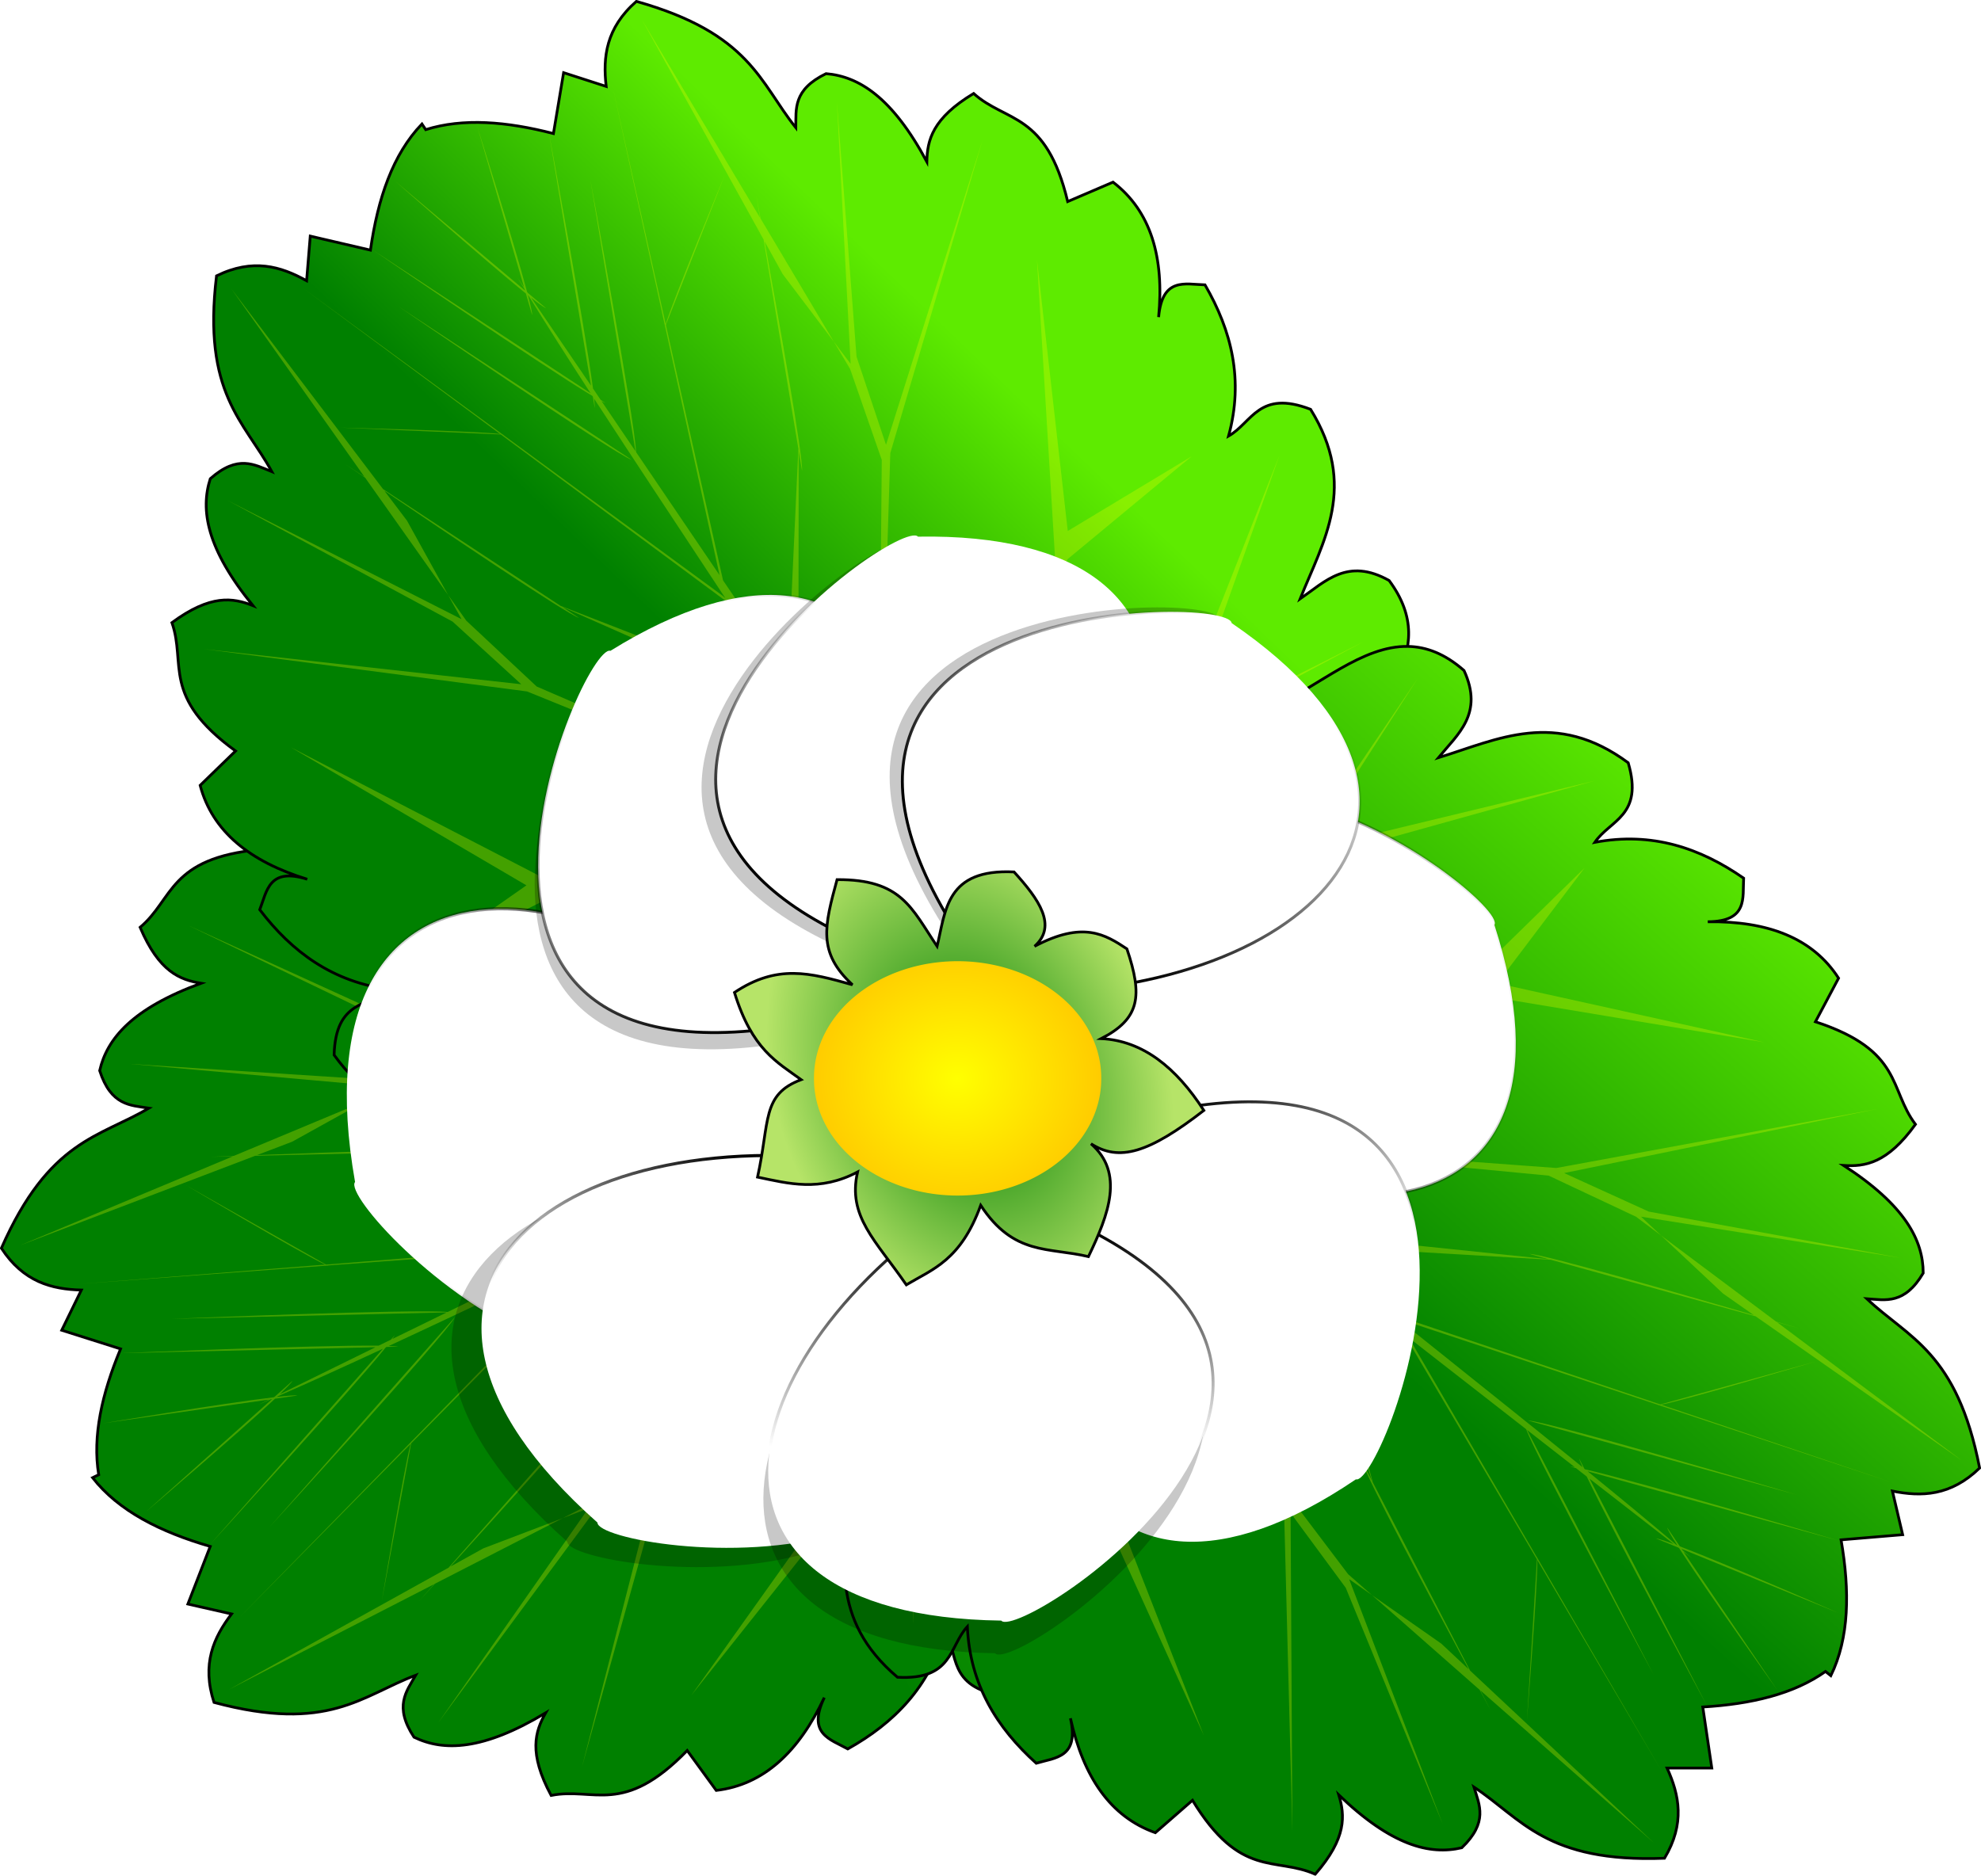 <?xml version="1.0" encoding="UTF-8" standalone="no"?>
<!-- Created with Inkscape (http://www.inkscape.org/) -->
<svg
   xmlns:dc="http://purl.org/dc/elements/1.1/"
   xmlns:cc="http://creativecommons.org/ns#"
   xmlns:rdf="http://www.w3.org/1999/02/22-rdf-syntax-ns#"
   xmlns:svg="http://www.w3.org/2000/svg"
   xmlns="http://www.w3.org/2000/svg"
   xmlns:xlink="http://www.w3.org/1999/xlink"
   xmlns:sodipodi="http://sodipodi.sourceforge.net/DTD/sodipodi-0.dtd"
   xmlns:inkscape="http://www.inkscape.org/namespaces/inkscape"
   width="719.787"
   height="681.644"
   id="svg2"
   sodipodi:version="0.32"
   inkscape:version="0.46"
   version="1.0"
   sodipodi:docname="strawberry_flower.svg"
   inkscape:output_extension="org.inkscape.output.svg.inkscape">
  <defs
     id="defs4">
    <linearGradient
       inkscape:collect="always"
       id="linearGradient23968">
      <stop
         style="stop-color:#000000;stop-opacity:1;"
         offset="0"
         id="stop23970" />
      <stop
         style="stop-color:#000000;stop-opacity:0;"
         offset="1"
         id="stop23972" />
    </linearGradient>
    <linearGradient
       inkscape:collect="always"
       id="linearGradient23960">
      <stop
         style="stop-color:#000000;stop-opacity:1;"
         offset="0"
         id="stop23962" />
      <stop
         style="stop-color:#000000;stop-opacity:0;"
         offset="1"
         id="stop23964" />
    </linearGradient>
    <linearGradient
       inkscape:collect="always"
       id="linearGradient23952">
      <stop
         style="stop-color:#000000;stop-opacity:1;"
         offset="0"
         id="stop23954" />
      <stop
         style="stop-color:#000000;stop-opacity:0;"
         offset="1"
         id="stop23956" />
    </linearGradient>
    <linearGradient
       inkscape:collect="always"
       id="linearGradient23944">
      <stop
         style="stop-color:#000000;stop-opacity:1;"
         offset="0"
         id="stop23946" />
      <stop
         style="stop-color:#000000;stop-opacity:0;"
         offset="1"
         id="stop23948" />
    </linearGradient>
    <linearGradient
       inkscape:collect="always"
       id="linearGradient23936">
      <stop
         style="stop-color:#000000;stop-opacity:1;"
         offset="0"
         id="stop23938" />
      <stop
         style="stop-color:#000000;stop-opacity:0;"
         offset="1"
         id="stop23940" />
    </linearGradient>
    <linearGradient
       inkscape:collect="always"
       id="linearGradient23916">
      <stop
         style="stop-color:#000000;stop-opacity:1;"
         offset="0"
         id="stop23918" />
      <stop
         style="stop-color:#000000;stop-opacity:0;"
         offset="1"
         id="stop23920" />
    </linearGradient>
    <linearGradient
       inkscape:collect="always"
       id="linearGradient23904">
      <stop
         style="stop-color:#000000;stop-opacity:1;"
         offset="0"
         id="stop23906" />
      <stop
         style="stop-color:#000000;stop-opacity:0;"
         offset="1"
         id="stop23908" />
    </linearGradient>
    <linearGradient
       inkscape:collect="always"
       id="linearGradient23896">
      <stop
         style="stop-color:#000000;stop-opacity:1;"
         offset="0"
         id="stop23898" />
      <stop
         style="stop-color:#000000;stop-opacity:0;"
         offset="1"
         id="stop23900" />
    </linearGradient>
    <linearGradient
       id="linearGradient23872">
      <stop
         style="stop-color:#007d00;stop-opacity:1;"
         offset="0"
         id="stop23874" />
      <stop
         style="stop-color:#b6e468;stop-opacity:1;"
         offset="1"
         id="stop23876" />
    </linearGradient>
    <linearGradient
       id="linearGradient23862">
      <stop
         style="stop-color:#ffff00;stop-opacity:1;"
         offset="0"
         id="stop23864" />
      <stop
         style="stop-color:#ff0800;stop-opacity:1;"
         offset="1"
         id="stop23866" />
    </linearGradient>
    <linearGradient
       id="linearGradient23700">
      <stop
         id="stop23702"
         offset="0"
         style="stop-color:#008000;stop-opacity:1;" />
      <stop
         id="stop23704"
         offset="1"
         style="stop-color:#5eeb00;stop-opacity:1" />
    </linearGradient>
    <linearGradient
       id="linearGradient23681">
      <stop
         style="stop-color:#008000;stop-opacity:1;"
         offset="0"
         id="stop23683" />
      <stop
         style="stop-color:#5eeb00;stop-opacity:1;"
         offset="1"
         id="stop23685" />
    </linearGradient>
    <inkscape:perspective
       sodipodi:type="inkscape:persp3d"
       inkscape:vp_x="239.97763 : 38.232304 : 1"
       inkscape:vp_y="6.123234e-14 : 945.22767 : 0"
       inkscape:vp_z="984.0721 : 38.232304 : 1"
       inkscape:persp3d-origin="612.02486 : -127.55467 : 1"
       id="perspective10" />
    <inkscape:perspective
       id="perspective23310"
       inkscape:persp3d-origin="173.927 : 86.950999 : 1"
       inkscape:vp_z="347.854 : 130.4265 : 1"
       inkscape:vp_y="0 : 1000 : 0"
       inkscape:vp_x="0 : 130.4265 : 1"
       sodipodi:type="inkscape:persp3d" />
    <inkscape:perspective
       id="perspective23673"
       inkscape:persp3d-origin="372.04724 : 350.78739 : 1"
       inkscape:vp_z="744.09448 : 526.18109 : 1"
       inkscape:vp_y="0 : 1000 : 0"
       inkscape:vp_x="0 : 526.18109 : 1"
       sodipodi:type="inkscape:persp3d" />
    <linearGradient
       inkscape:collect="always"
       xlink:href="#linearGradient23700"
       id="linearGradient23812"
       gradientUnits="userSpaceOnUse"
       gradientTransform="translate(-1.864,-1.864)"
       x1="496.129"
       y1="199.655"
       x2="651.952"
       y2="24.443" />
    <linearGradient
       inkscape:collect="always"
       xlink:href="#linearGradient23700"
       id="linearGradient23832"
       gradientUnits="userSpaceOnUse"
       gradientTransform="matrix(-0.952,-0.307,0.307,-0.952,738.038,315.058)"
       x1="510.771"
       y1="178.277"
       x2="445.309"
       y2="312.528" />
    <linearGradient
       inkscape:collect="always"
       xlink:href="#linearGradient23700"
       id="linearGradient23834"
       gradientUnits="userSpaceOnUse"
       gradientTransform="matrix(-0.438,0.899,-0.899,-0.438,657.186,-204.249)"
       x1="496.129"
       y1="199.655"
       x2="289.36"
       y2="20.867" />
    <radialGradient
       inkscape:collect="always"
       xlink:href="#linearGradient23862"
       id="radialGradient23868"
       cx="475.308"
       cy="595.924"
       fx="475.308"
       fy="595.924"
       r="52.191"
       gradientTransform="matrix(4.821,3.3926883e-8,-3.0973987e-8,4.402,-1816.359,-2027.209)"
       gradientUnits="userSpaceOnUse" />
    <radialGradient
       inkscape:collect="always"
       xlink:href="#linearGradient23872"
       id="radialGradient23878"
       cx="476.706"
       cy="587.502"
       fx="476.706"
       fy="587.502"
       r="85.776"
       gradientTransform="matrix(0.783,-0.272,0.364,1.048,-110.035,101.437)"
       gradientUnits="userSpaceOnUse" />
    <linearGradient
       inkscape:collect="always"
       xlink:href="#linearGradient23896"
       id="linearGradient23902"
       x1="484.515"
       y1="642.899"
       x2="484.515"
       y2="721.185"
       gradientUnits="userSpaceOnUse" />
    <linearGradient
       inkscape:collect="always"
       xlink:href="#linearGradient23904"
       id="linearGradient23910"
       x1="423.837"
       y1="635.594"
       x2="377.296"
       y2="709.22"
       gradientUnits="userSpaceOnUse" />
    <linearGradient
       inkscape:collect="always"
       xlink:href="#linearGradient23916"
       id="linearGradient23922"
       x1="503.164"
       y1="522.661"
       x2="576.247"
       y2="429.463"
       gradientUnits="userSpaceOnUse" />
    <filter
       inkscape:collect="always"
       id="filter23932">
      <feGaussianBlur
         inkscape:collect="always"
         stdDeviation="0.762"
         id="feGaussianBlur23934" />
    </filter>
    <linearGradient
       inkscape:collect="always"
       xlink:href="#linearGradient23936"
       id="linearGradient23942"
       x1="528.322"
       y1="620.078"
       x2="591.547"
       y2="689.976"
       gradientUnits="userSpaceOnUse" />
    <linearGradient
       inkscape:collect="always"
       xlink:href="#linearGradient23944"
       id="linearGradient23950"
       x1="389.801"
       y1="583.432"
       x2="270.518"
       y2="615.119"
       gradientUnits="userSpaceOnUse" />
    <linearGradient
       inkscape:collect="always"
       xlink:href="#linearGradient23952"
       id="linearGradient23958"
       x1="532.412"
       y1="572.314"
       x2="675.851"
       y2="538.763"
       gradientUnits="userSpaceOnUse" />
    <linearGradient
       inkscape:collect="always"
       xlink:href="#linearGradient23960"
       id="linearGradient23966"
       x1="446.529"
       y1="508.616"
       x2="456.602"
       y2="416.35"
       gradientUnits="userSpaceOnUse" />
    <linearGradient
       inkscape:collect="always"
       xlink:href="#linearGradient23968"
       id="linearGradient23974"
       x1="421.128"
       y1="542.625"
       x2="347.555"
       y2="439.175"
       gradientUnits="userSpaceOnUse" />
    <linearGradient
       inkscape:collect="always"
       xlink:href="#linearGradient23944"
       id="linearGradient23991"
       gradientUnits="userSpaceOnUse"
       x1="389.801"
       y1="583.432"
       x2="270.518"
       y2="615.119" />
    <linearGradient
       inkscape:collect="always"
       xlink:href="#linearGradient23904"
       id="linearGradient23993"
       gradientUnits="userSpaceOnUse"
       x1="423.837"
       y1="635.594"
       x2="377.296"
       y2="709.22" />
    <linearGradient
       inkscape:collect="always"
       xlink:href="#linearGradient23952"
       id="linearGradient23995"
       gradientUnits="userSpaceOnUse"
       x1="532.412"
       y1="572.314"
       x2="675.851"
       y2="538.763" />
    <linearGradient
       inkscape:collect="always"
       xlink:href="#linearGradient23936"
       id="linearGradient23997"
       gradientUnits="userSpaceOnUse"
       x1="528.322"
       y1="620.078"
       x2="591.547"
       y2="689.976" />
    <linearGradient
       inkscape:collect="always"
       xlink:href="#linearGradient23896"
       id="linearGradient23999"
       gradientUnits="userSpaceOnUse"
       x1="484.515"
       y1="642.899"
       x2="484.515"
       y2="721.185" />
    <linearGradient
       inkscape:collect="always"
       xlink:href="#linearGradient23968"
       id="linearGradient24001"
       gradientUnits="userSpaceOnUse"
       x1="421.128"
       y1="542.625"
       x2="347.555"
       y2="439.175" />
    <linearGradient
       inkscape:collect="always"
       xlink:href="#linearGradient23960"
       id="linearGradient24003"
       gradientUnits="userSpaceOnUse"
       x1="446.529"
       y1="508.616"
       x2="456.602"
       y2="416.35" />
    <linearGradient
       inkscape:collect="always"
       xlink:href="#linearGradient23916"
       id="linearGradient24005"
       gradientUnits="userSpaceOnUse"
       x1="503.164"
       y1="522.661"
       x2="576.247"
       y2="429.463" />
    <radialGradient
       inkscape:collect="always"
       xlink:href="#linearGradient23872"
       id="radialGradient24007"
       gradientUnits="userSpaceOnUse"
       gradientTransform="matrix(0.783,-0.272,0.364,1.048,-110.035,101.437)"
       cx="476.706"
       cy="587.502"
       fx="476.706"
       fy="587.502"
       r="85.776" />
    <radialGradient
       inkscape:collect="always"
       xlink:href="#linearGradient23862"
       id="radialGradient24009"
       gradientUnits="userSpaceOnUse"
       gradientTransform="matrix(4.821,3.3926883e-8,-3.0973987e-8,4.402,-1816.359,-2027.209)"
       cx="475.308"
       cy="595.924"
       fx="475.308"
       fy="595.924"
       r="52.191" />
    <radialGradient
       inkscape:collect="always"
       xlink:href="#linearGradient23872"
       id="radialGradient24013"
       gradientUnits="userSpaceOnUse"
       gradientTransform="matrix(0.783,-0.272,0.364,1.048,-201.369,-363.619)"
       cx="476.706"
       cy="587.502"
       fx="476.706"
       fy="587.502"
       r="85.776" />
    <linearGradient
       inkscape:collect="always"
       xlink:href="#linearGradient23916"
       id="linearGradient24016"
       gradientUnits="userSpaceOnUse"
       x1="503.164"
       y1="522.661"
       x2="576.247"
       y2="429.463"
       gradientTransform="translate(-91.334,-465.056)" />
    <linearGradient
       inkscape:collect="always"
       xlink:href="#linearGradient23960"
       id="linearGradient24020"
       gradientUnits="userSpaceOnUse"
       x1="446.529"
       y1="508.616"
       x2="456.602"
       y2="416.35"
       gradientTransform="translate(-91.334,-465.056)" />
    <linearGradient
       inkscape:collect="always"
       xlink:href="#linearGradient23968"
       id="linearGradient24023"
       gradientUnits="userSpaceOnUse"
       x1="421.128"
       y1="542.625"
       x2="347.555"
       y2="439.175"
       gradientTransform="translate(-91.334,-465.056)" />
    <linearGradient
       inkscape:collect="always"
       xlink:href="#linearGradient23896"
       id="linearGradient24026"
       gradientUnits="userSpaceOnUse"
       x1="484.515"
       y1="642.899"
       x2="484.515"
       y2="721.185"
       gradientTransform="translate(-91.334,-465.056)" />
    <linearGradient
       inkscape:collect="always"
       xlink:href="#linearGradient23936"
       id="linearGradient24030"
       gradientUnits="userSpaceOnUse"
       x1="528.322"
       y1="620.078"
       x2="591.547"
       y2="689.976"
       gradientTransform="translate(-91.334,-465.056)" />
    <linearGradient
       inkscape:collect="always"
       xlink:href="#linearGradient23952"
       id="linearGradient24033"
       gradientUnits="userSpaceOnUse"
       x1="532.412"
       y1="572.314"
       x2="675.851"
       y2="538.763"
       gradientTransform="translate(-91.334,-465.056)" />
    <linearGradient
       inkscape:collect="always"
       xlink:href="#linearGradient23904"
       id="linearGradient24036"
       gradientUnits="userSpaceOnUse"
       x1="423.837"
       y1="635.594"
       x2="377.296"
       y2="709.22"
       gradientTransform="translate(-91.334,-465.056)" />
    <linearGradient
       inkscape:collect="always"
       xlink:href="#linearGradient23944"
       id="linearGradient24040"
       gradientUnits="userSpaceOnUse"
       x1="389.801"
       y1="583.432"
       x2="270.518"
       y2="615.119"
       gradientTransform="translate(-91.334,-465.056)" />
    <linearGradient
       inkscape:collect="always"
       xlink:href="#linearGradient23936"
       id="linearGradient2479"
       gradientUnits="userSpaceOnUse"
       gradientTransform="translate(-65.987,-430.03)"
       x1="528.322"
       y1="620.078"
       x2="591.547"
       y2="689.976" />
  </defs>
  <sodipodi:namedview
     id="base"
     pagecolor="#ffffff"
     bordercolor="#ff0066"
     borderopacity="1"
     gridtolerance="10000"
     guidetolerance="10"
     objecttolerance="10"
     inkscape:pageopacity="0.0"
     inkscape:pageshadow="2"
     inkscape:zoom="1.0729879"
     inkscape:cx="409.614"
     inkscape:cy="364.51207"
     inkscape:document-units="px"
     inkscape:current-layer="layer1"
     showgrid="false"
     inkscape:window-width="1490"
     inkscape:window-height="1159"
     inkscape:window-x="573"
     inkscape:window-y="0"
     showguides="true"
     inkscape:guide-bbox="true" />
  <g
     inkscape:label="Layer 1"
     inkscape:groupmode="layer"
     id="layer1"
     transform="translate(-33.233,269.427)">
    <g
       id="g23818"
       transform="translate(21.435,1.864)">
      <path
         id="path23798"
         d="M 448.955,291.692 C 456.626,276.773 450.198,256.178 450.722,238.384 C 455.034,247.642 462.921,243.187 470.311,240.707 C 466.251,160.08 429.905,123.383 377.203,108.964 L 377.884,108.636 C 400.226,58.184 394.791,6.537 334.066,-47.534 C 327.503,-43.33 319.026,-39.961 323.54,-30.799 C 303.789,-45.745 288.289,-74.583 259.211,-58.802 C 248.688,-45.067 256.27,-35.788 261.255,-25.852 C 241.616,-37.175 223.679,-52.487 193.59,-39.315 C 183.774,-21.711 195.417,-17.599 199.01,-8.439 C 179.623,-16.831 161.253,-14.922 143.406,-7.709 C 142.19,-0.545 138.354,7.269 152.643,10.634 C 131.455,5.5 114.116,7.97 101.738,20.123 L 106.409,37.421 C 73.018,40.553 74.906,55.495 62.705,65.721 C 69.541,81.846 77.145,84.799 84.848,86.047 C 59.904,95.203 50.684,106.123 48.013,117.801 C 52.124,130.553 59.143,130.375 65.911,131.433 C 47.903,142.072 29.685,142.934 12.298,182.331 C 20.335,194.632 30.585,197.253 41.35,197.544 L 34.227,212.15 L 55.607,218.927 C 48.848,235.18 45.346,250.635 47.659,264.665 L 45.433,265.735 C 54.844,277.777 69.962,285.423 88.181,290.722 L 80.057,311.655 L 95.928,315.258 C 89.41,323.83 85.014,333.439 89.564,347.41 C 131.163,358.545 143.266,344.901 162.842,337.533 C 159.425,343.47 154.863,348.845 162.225,360.04 C 172.999,365.277 187.296,364.913 210.062,351.211 C 206.208,357.997 203.765,365.78 212.049,381.212 C 227.663,378.11 238.126,388.95 261.489,364.889 L 272.044,379.39 C 289.272,377.359 302.031,365.387 311.306,345.656 C 304.975,358.901 313.489,360.773 319.834,364.314 C 336.638,354.925 349.638,341.802 355.245,321.435 C 360.133,329.975 356.041,341.624 375.911,345.005 C 405.031,329.809 404.321,306.225 407.802,283.824 C 412.421,293.935 414.902,305.68 432.2,306.085 C 440.784,302.493 445.954,297.53 448.955,291.692 z"
         style="fill:url(#linearGradient23834);fill-opacity:1;fill-rule:evenodd;stroke:#000000;stroke-width:1px;stroke-linecap:butt;stroke-linejoin:miter;stroke-opacity:1" />
      <path
         id="path23800"
         d="M 437.058,289.806 L 402.261,229.269 L 459.305,222.879 L 405.145,225.495 L 367.12,121.036 L 372.116,114.641 L 376.528,98.609 C 371.342,92.372 364.486,96.219 357.041,103.777 L 308.622,19.559 L 345.504,-20.203 L 303.867,19.327 L 279.978,-46.251 L 303.649,24.053 L 208.525,-25.784 L 305.209,29.264 L 353.487,107.641 C 349.306,112.355 344.976,117.866 340.698,123.169 C 340.686,123.175 340.669,123.177 340.657,123.184 L 235.116,55.853 L 204.421,5.87 L 224.94,54.263 L 125.723,51.454 L 233.09,60.15 L 340.504,123.283 C 333.657,126.896 324.827,131.404 315.14,136.293 L 187.822,114.111 L 80.029,64.944 L 184.633,115.233 L 151.416,121.318 L 58.751,115.342 L 153.677,123.812 L 144.85,128.721 L 155.47,124.269 L 189.841,117.529 L 314.82,136.45 C 301.426,143.208 285.844,150.927 268.743,159.35 L 182.304,146.953 L 189.696,146.769 C 185.055,145.603 132.864,147.428 105.241,148.482 L 117.926,143.647 L 144.85,128.721 L 96.747,148.789 C 93.41,148.923 88.197,149.139 88.197,149.139 L 96.427,148.946 L 19.109,181.295 L 104.517,148.755 L 181.536,146.961 L 262.679,162.373 C 250.728,168.25 237.857,174.536 225.042,180.801 L 130.232,188.277 L 79.325,159.415 C 79.325,159.415 121.573,184.405 129.91,188.294 L 40.561,195.339 L 130.78,188.649 C 130.867,188.68 131.041,188.756 131.103,188.772 L 130.864,188.62 L 222.997,181.786 C 206.85,189.679 190.808,197.527 174.468,205.507 C 162.556,204.339 73.977,208.021 73.977,208.021 L 174.106,205.678 C 167.513,208.898 160.822,212.165 154.342,215.335 C 154.764,214.752 155.11,214.258 155.251,213.97 L 153.799,215.592 C 152.268,216.34 150.896,217.002 149.376,217.746 C 126.044,217.518 54.953,220.508 54.953,220.508 L 148.222,218.33 C 136.29,224.173 124.525,229.945 113.478,235.388 C 116.005,232.974 117.753,231.185 118.07,230.535 L 111.6,236.315 C 111.476,236.376 111.35,236.453 111.225,236.514 C 92.228,238.766 49.096,245.988 49.096,245.988 L 109.458,237.356 C 108.212,237.97 106.957,238.603 105.786,239.182 C 107.218,238.567 108.694,237.897 110.17,237.252 L 110.603,237.219 L 64.76,278.174 C 64.76,278.174 97.647,250.21 111.733,237.04 L 119.842,235.884 C 119.093,235.696 116.352,235.926 112.481,236.362 C 112.538,236.309 112.619,236.232 112.675,236.179 C 124.491,231.014 137.462,225.115 150.952,218.862 L 88.05,290.09 C 88.05,290.09 138.527,234.978 151.996,218.363 C 152.088,218.32 152.181,218.263 152.274,218.22 L 156.452,218.137 C 155.937,218.008 154.656,217.938 153.067,217.877 C 178.204,206.205 205.181,193.319 231.305,181.005 L 231.5,180.961 L 230.502,181.796 L 161.333,252.54 L 161.387,252.288 C 161.359,252.345 161.296,252.525 161.264,252.611 L 98.031,317.315 L 160.965,253.508 C 158.57,262.39 150.475,310.802 150.475,310.802 L 161.187,253.268 L 232.756,180.739 L 238.602,179.731 L 233.323,180.147 L 233.517,179.963 C 245.651,174.248 257.469,168.738 268.826,163.528 L 269.176,163.595 L 225.91,240.54 L 174.798,298.43 L 94.942,342.754 L 169.449,304.479 L 164.017,310.626 C 164.017,310.626 167.522,306.77 169.782,304.294 L 216.255,280.44 L 187.391,291.43 L 175.479,298.032 C 194.075,277.584 229.12,238.807 231.218,234.506 L 226.421,239.92 L 274.851,162.225 L 277.057,160.554 L 275.979,160.411 L 276.117,160.2 C 293.668,152.222 309.687,145.226 323.045,139.975 L 253.708,253.264 L 226.42,275.21 L 216.255,280.44 L 225.612,276.867 L 170.911,354.946 L 226.036,280.203 L 252.099,258.703 L 223.187,371.09 L 254.989,256.983 L 323.184,139.904 C 332.485,136.251 340.488,133.446 346.765,131.761 L 325.43,257.127 L 262.956,344.87 L 324.718,267.141 L 348.52,314.005 L 330.026,258.325 L 346.848,131.732 C 352.989,130.088 357.484,129.511 359.944,130.261 L 363.684,125.444 L 395.522,221.845 L 375.357,331.267 L 398.487,226.386 L 437.058,289.806 z M 177.017,207.48 L 109.83,283.572 C 109.83,283.572 174.157,213.344 177.017,207.48 z"
         style="fill:#ffff00;fill-opacity:0.265;fill-rule:evenodd;stroke:none;stroke-width:1px;stroke-linecap:butt;stroke-linejoin:miter;stroke-opacity:1" />
    </g>
    <g
       id="g23828">
      <path
         id="path23806"
         d="M 217.705,178.784 C 233.556,184.276 253.04,175.01 270.73,173.021 C 262.172,178.595 267.694,185.776 271.191,192.742 C 350.441,177.362 381.65,136.208 388.5,82 L 388.921,82.629 C 442.018,97.639 492.384,84.981 537.36,17.243 C 532.272,11.338 527.742,3.42 519.308,9.18 C 531.321,-12.48 557.688,-31.889 537.967,-58.453 C 522.887,-66.935 514.768,-58.122 505.634,-51.786 C 514.077,-72.825 526.709,-92.74 509.428,-120.674 C 490.617,-127.911 488.187,-115.805 479.624,-110.957 C 485.201,-131.333 480.723,-149.251 471.067,-165.904 C 463.803,-166.098 455.527,-168.794 454.208,-154.174 C 456.306,-175.875 451.418,-192.692 437.642,-203.234 L 421.174,-196.172 C 413.369,-228.789 398.842,-224.814 386.999,-235.453 C 371.998,-226.413 370.146,-218.469 369.995,-210.667 C 357.416,-234.072 345.306,-241.662 333.368,-242.66 C 321.323,-236.793 322.488,-229.87 322.394,-223.02 C 309.324,-239.35 305.903,-257.264 264.449,-268.927 C 253.404,-259.237 252.254,-248.72 253.482,-238.021 L 238.018,-243.015 L 234.321,-220.893 C 217.278,-225.295 201.484,-226.584 187.919,-222.318 L 186.546,-224.371 C 175.951,-213.356 170.511,-197.312 167.832,-178.529 L 145.963,-183.622 L 144.633,-167.402 C 135.227,-172.647 125.095,-175.645 111.905,-169.172 C 106.742,-126.419 121.955,-116.359 132.008,-98.017 C 125.648,-100.563 119.684,-104.322 109.638,-95.456 C 105.972,-84.051 108.346,-69.948 125.12,-49.341 C 117.859,-52.2 109.808,-53.522 95.698,-43.146 C 100.969,-28.124 91.711,-16.239 118.824,3.501 L 105.955,15.994 C 110.393,32.764 124.044,43.708 144.885,50.111 C 130.88,45.709 130.226,54.402 127.614,61.182 C 139.278,76.496 154.101,87.517 175.055,90.199 C 167.289,96.241 155.179,93.832 154.632,113.98 C 173.779,140.668 197.028,136.642 219.696,136.932 C 210.336,142.93 199.059,147.041 201.095,164.224 C 205.861,172.215 211.502,176.634 217.705,178.784 z"
         style="fill:url(#linearGradient23832);fill-opacity:1;fill-rule:evenodd;stroke:#000000;stroke-width:1px;stroke-linecap:butt;stroke-linejoin:miter;stroke-opacity:1" />
      <path
         id="path23808"
         d="M 217.896,166.739 L 272.926,123.76 L 287.29,179.334 L 277.068,126.083 L 375.128,73.719 L 382.163,77.765 L 398.657,79.874 C 404.101,73.861 399.326,67.614 390.795,61.309 L 467.35,1.506 L 511.912,32.418 L 466.91,-3.234 L 528.468,-36.124 L 462.201,-2.784 L 498.137,-103.981 L 457.261,-0.505 L 386.468,58.335 C 381.212,54.859 375.146,51.35 369.293,47.862 C 369.285,47.85 369.281,47.833 369.273,47.822 L 421.061,-66.153 L 466.22,-103.584 L 421.202,-76.451 L 410.003,-175.074 L 416.522,-67.553 L 369.153,47.685 C 364.611,41.415 358.904,33.309 352.699,24.407 L 356.721,-104.766 L 390.209,-218.411 L 355.161,-107.765 L 344.456,-139.794 L 337.316,-232.376 L 342.306,-137.204 L 336.202,-145.251 L 342.105,-135.364 L 353.621,-102.286 L 352.498,24.112 C 343.921,11.804 334.083,-2.534 323.335,-18.278 L 323.428,-105.601 L 324.653,-98.31 C 325.153,-103.068 315.992,-154.481 311.057,-181.68 L 317.631,-169.803 L 336.202,-145.251 L 309.556,-190.047 C 308.953,-193.331 308.004,-198.462 308.004,-198.462 L 309.355,-190.341 L 266.435,-262.33 L 310.685,-182.359 L 323.313,-106.361 L 319.488,-23.856 C 311.985,-34.859 303.949,-46.716 295.94,-58.521 L 275.18,-151.332 L 296.581,-205.797 C 296.581,-205.797 277.793,-160.449 275.118,-151.648 L 255.554,-239.113 L 274.889,-150.736 C 274.871,-150.646 274.82,-150.463 274.813,-150.4 L 274.929,-150.658 L 294.677,-60.407 C 284.588,-75.281 274.558,-90.057 264.355,-105.109 C 263.833,-117.067 247.706,-204.244 247.706,-204.244 L 264.135,-105.443 C 260.018,-111.517 255.841,-117.68 251.789,-123.65 C 252.426,-123.314 252.964,-123.041 253.268,-122.942 L 251.459,-124.151 C 250.502,-125.561 249.653,-126.827 248.703,-128.226 C 245.64,-151.357 232.664,-221.319 232.664,-221.319 L 247.962,-129.287 C 240.496,-140.276 233.124,-151.11 226.178,-161.281 C 228.925,-159.119 230.942,-157.64 231.63,-157.418 L 224.996,-163.009 C 224.918,-163.123 224.824,-163.237 224.746,-163.353 C 219.84,-181.843 206.613,-223.526 206.613,-223.526 L 223.663,-164.983 C 222.88,-166.13 222.076,-167.283 221.339,-168.361 C 222.149,-167.03 223.021,-165.663 223.867,-164.293 L 223.96,-163.869 L 176.955,-203.484 C 176.955,-203.484 209.274,-174.865 224.296,-162.775 L 226.584,-154.91 C 226.664,-155.678 226.051,-158.359 225.073,-162.13 C 225.134,-162.082 225.222,-162.012 225.282,-161.964 C 232.06,-150.994 239.728,-138.983 247.82,-126.508 L 168.439,-178.748 C 168.439,-178.748 230.113,-136.539 248.461,-125.546 C 248.517,-125.46 248.586,-125.376 248.641,-125.291 L 249.312,-121.166 C 249.368,-121.693 249.257,-122.972 249.093,-124.554 C 264.19,-101.312 280.749,-76.42 296.621,-52.292 L 296.692,-52.104 L 295.725,-52.975 L 215.94,-111.486 L 216.197,-111.468 C 216.137,-111.488 215.95,-111.525 215.861,-111.544 L 142.893,-165.029 L 214.93,-111.714 C 205.799,-112.834 156.73,-114.026 156.73,-114.026 L 215.199,-111.528 L 297.088,-50.893 L 298.91,-45.247 L 297.755,-50.415 L 297.964,-50.249 C 305.331,-39.041 312.452,-28.117 319.21,-17.607 L 319.194,-17.251 L 236.919,-49.244 L 172.405,-91.69 L 117.272,-164.504 L 165.663,-96.133 L 158.812,-100.645 C 158.812,-100.645 163.123,-97.718 165.893,-95.829 L 196.058,-53.181 L 181.11,-80.208 L 172.895,-91.072 C 195.76,-75.542 239.087,-46.31 243.641,-44.84 L 237.605,-48.825 L 321.349,-11.826 L 323.314,-9.878 L 323.304,-10.965 L 323.532,-10.858 C 333.904,5.394 343.087,20.267 350.168,32.752 L 228.239,-19.93 L 202.667,-43.854 L 196.058,-53.181 L 200.913,-44.421 L 115.905,-87.575 L 197.67,-43.531 L 222.628,-20.757 L 107.288,-33.546 L 224.738,-18.138 L 350.258,32.879 C 355.185,41.573 359.089,49.102 361.642,55.078 L 234.521,51.62 L 138.85,2.132 L 224.506,52.326 L 181.463,82.494 L 233.982,56.339 L 361.683,55.157 C 364.175,61.005 365.38,65.373 364.984,67.914 L 370.28,70.938 L 279.327,116.041 L 168.155,111.496 L 275.249,119.617 L 217.896,166.739 z M 262.761,-102.307 L 177.961,-158.103 C 177.961,-158.103 256.553,-104.312 262.761,-102.307 z"
         style="fill:#ffff00;fill-opacity:0.265;fill-rule:evenodd;stroke:none;stroke-width:1px;stroke-linecap:butt;stroke-linejoin:miter;stroke-opacity:1" />
    </g>
    <g
       id="g23792"
       transform="translate(9.728,-2.388)">
      <path
         id="path23679"
         d="M 535.167,-32.114 C 518.396,-32.468 502.703,-17.663 486.48,-10.333 C 492.911,-18.267 485.449,-23.403 479.98,-28.958 C 409.293,10.036 392.243,58.79 402.386,112.48 L 401.792,112.011 C 346.653,114.047 302.615,141.572 280.636,219.855 C 287.292,223.911 294.036,230.053 300.292,221.98 C 295.517,246.283 276.393,272.857 303.324,292.074 C 320.281,295.51 325.298,284.629 332.042,275.792 C 330.474,298.407 324.575,321.241 349.605,342.511 C 369.73,343.616 368.322,331.349 374.98,324.105 C 375.936,345.208 385.705,360.882 400.011,373.761 C 406.983,371.714 415.688,371.736 412.449,357.417 C 417.122,378.713 426.943,393.214 443.292,399.011 L 456.792,387.23 C 474.244,415.869 486.847,407.621 501.386,414.105 C 512.883,400.892 512.203,392.763 509.949,385.292 C 529.113,403.698 542.969,407.199 554.636,404.48 C 564.295,395.194 561.058,388.964 559.042,382.417 C 576.499,393.939 585.26,409.935 628.292,408.292 C 635.825,395.677 633.687,385.315 629.23,375.511 L 645.48,375.511 L 642.199,353.324 C 659.769,352.274 675.195,348.646 686.792,340.417 L 688.73,341.949 C 695.427,328.211 695.672,311.271 692.449,292.574 L 714.824,290.699 L 711.105,274.855 C 721.667,276.955 732.23,276.694 742.792,266.48 C 734.565,224.209 716.996,219.313 701.792,204.949 C 708.627,205.416 715.458,207.161 722.292,195.636 C 722.275,183.657 715.682,170.966 693.386,156.511 C 701.175,157 709.241,155.784 719.48,141.574 C 709.847,128.899 715.004,114.743 683.136,104.292 L 691.542,88.449 C 682.165,73.855 665.811,67.636 644.011,67.949 C 658.691,67.833 656.641,59.36 657.042,52.105 C 641.237,41.117 623.744,35.186 602.98,39.074 C 608.513,30.937 620.777,29.508 615.105,10.167 C 588.681,-9.344 567.795,1.633 546.136,8.324 C 553.199,-0.261 562.667,-7.639 555.449,-23.364 C 548.457,-29.504 541.73,-31.975 535.167,-32.114 z"
         style="opacity:1;fill:url(#linearGradient23812);fill-opacity:1;fill-rule:evenodd;stroke:#000000;stroke-width:1px;stroke-linecap:butt;stroke-linejoin:miter;stroke-opacity:1" />
      <path
         id="path23698"
         d="M 538.688,-20.594 L 499.531,37.219 L 468.781,-11.25 L 494.875,36.281 L 417.656,116.25 L 409.719,114.562 L 393.375,117.625 C 390.042,125.02 396.506,129.497 406.562,132.875 L 352.094,213.312 L 300.188,197.594 L 353.969,217.688 L 305.5,267.906 L 358.312,215.812 L 355.219,323.156 L 362.312,212.125 L 411.594,134.375 C 417.663,136.067 424.515,137.542 431.156,139.062 C 431.167,139.071 431.177,139.086 431.188,139.094 L 416.938,263.469 L 385.469,312.969 L 419.969,273.312 L 460.938,363.719 L 421.688,263.406 L 431.344,139.188 C 437.593,143.757 445.516,149.718 454.156,156.281 L 490.031,280.438 L 493.094,398.875 L 492.438,282.812 L 512.469,310 L 547.719,395.906 L 513.719,306.875 L 522,312.656 L 513.344,305.062 L 492.219,277.125 L 454.438,156.5 C 466.383,165.576 480.151,176.197 495.219,187.875 L 521.969,271 L 518.562,264.438 C 519.549,269.119 544.069,315.228 557.125,339.594 L 547.219,330.312 L 522,312.656 L 561.125,347.094 C 562.708,350.034 565.188,354.625 565.188,354.625 L 561.406,347.312 L 624.375,402.625 L 557.688,340.125 L 522.312,271.688 L 500.594,192 C 511.115,200.165 522.407,208.978 533.656,217.75 L 581.938,299.688 L 578.312,358.094 C 578.312,358.094 582.253,309.167 582.094,299.969 L 627.594,377.188 L 582.031,299.031 C 582.021,298.94 582.013,298.75 582,298.688 L 581.969,298.969 L 535.438,219.156 C 549.61,230.209 563.696,241.187 578.031,252.375 C 582.203,263.594 624.344,341.594 624.344,341.594 L 578.344,252.625 C 584.129,257.14 589.998,261.721 595.688,266.156 C 594.979,266.032 594.383,265.938 594.062,265.938 L 596.156,266.531 C 597.5,267.579 598.696,268.523 600.031,269.562 C 610.055,290.632 643.906,353.219 643.906,353.219 L 601.062,270.344 C 611.544,278.507 621.89,286.55 631.625,294.094 C 628.347,292.88 625.973,292.094 625.25,292.094 L 633.281,295.375 C 633.39,295.459 633.515,295.54 633.625,295.625 C 643.977,311.712 669.375,347.312 669.375,347.312 L 635.156,296.844 C 636.254,297.695 637.373,298.545 638.406,299.344 C 637.226,298.326 635.977,297.293 634.75,296.25 L 634.531,295.875 L 691.438,319.125 C 691.438,319.125 651.887,301.825 633.875,294.938 L 629.281,288.156 C 629.44,288.912 630.848,291.275 632.938,294.562 C 632.865,294.535 632.76,294.496 632.688,294.469 C 622.866,286.112 611.878,277.04 600.344,267.656 L 691.938,292.969 C 691.938,292.969 620.276,271.759 599.438,266.938 C 599.358,266.873 599.267,266.814 599.188,266.75 L 597.281,263.031 C 597.391,263.55 597.889,264.732 598.531,266.188 C 577.021,248.711 553.613,230.113 531.094,212.031 L 530.969,211.875 L 532.156,212.406 L 626.062,243.562 L 625.812,243.625 C 625.876,243.625 626.065,243.602 626.156,243.594 L 712.031,272.062 L 627.094,243.469 C 636.127,241.728 683.188,227.781 683.188,227.781 L 626.781,243.375 L 530.219,210.844 L 526.75,206.031 L 529.438,210.594 L 529.188,210.5 C 518.732,202.099 508.599,193.893 498.938,185.969 L 498.844,185.625 L 586.969,190.781 L 661.406,211.344 L 736.25,263.688 L 669.188,213.5 L 677.094,215.688 C 677.094,215.688 672.091,214.227 668.875,213.281 L 627.062,181.969 L 649.594,203.094 L 660.75,210.906 C 634.218,203.156 584.004,188.656 579.219,188.656 L 586.188,190.594 L 495.125,181.125 L 492.656,179.875 L 493,180.906 L 492.75,180.875 C 477.885,168.597 464.575,157.267 454,147.562 L 586.219,160.219 L 617.906,175.125 L 627.062,181.969 L 619.75,175.125 L 713.906,190.062 L 622.562,173.281 L 591.812,159.281 L 705.5,136 L 589,157.438 L 453.875,147.469 C 446.514,140.71 440.485,134.746 436.219,129.844 L 558.25,94.062 L 664.5,111.75 L 567.562,90.312 L 599.25,48.375 L 557.312,89.406 L 436.156,129.781 C 431.987,124.983 429.498,121.196 429.094,118.656 L 423.125,117.406 L 495.812,46.531 L 603,16.688 L 498.594,41.875 L 538.688,-20.594 z M 578.688,249.219 L 676.531,276.25 C 676.531,276.25 585.211,249.219 578.688,249.219 z"
         style="fill:#ffff00;fill-opacity:0.265;fill-rule:evenodd;stroke:none;stroke-width:1px;stroke-linecap:butt;stroke-linejoin:miter;stroke-opacity:1" />
    </g>
    <path
       style="opacity:1;fill:#ffff00;fill-opacity:0.265;fill-rule:evenodd;stroke:none;stroke-width:1px;stroke-linecap:butt;stroke-linejoin:miter;marker:none;marker-start:none;marker-mid:none;marker-end:none;stroke-miterlimit:4;stroke-dasharray:none;stroke-dashoffset:0;stroke-opacity:1;visibility:visible;display:inline;overflow:visible;enable-background:accumulate"
       d="M 638.404,292.566 L 679.411,291.634 L 638.404,292.566 z"
       id="path23717" />
    <path
       style="fill:#ffffff;fill-opacity:1;fill-rule:evenodd;stroke:url(#linearGradient24040);stroke-width:1.148px;stroke-linecap:butt;stroke-linejoin:miter;stroke-opacity:1"
       d="M 327.626,137.937 C 297.125,313.396 154.726,168.936 162.241,160.139 C 139.686,32.408 249.289,36.58 329.591,123.261 L 327.626,137.937 z"
       id="path23882"
       sodipodi:nodetypes="cccc" />
    <path
       style="fill:#000000;fill-opacity:0.216;fill-rule:evenodd;stroke:none;stroke-width:1.129px;stroke-linecap:butt;stroke-linejoin:miter;stroke-opacity:1"
       d="M 350.363,173.574 C 437.051,328.972 239.223,302.334 239.395,290.923 C 142.499,204.865 227.848,141.837 342.67,160.93 L 350.363,173.574 z"
       id="path23912"
       sodipodi:nodetypes="cccc" />
    <path
       style="fill:#ffffff;fill-opacity:1;fill-rule:evenodd;stroke:url(#linearGradient24036);stroke-width:1.129px;stroke-linecap:butt;stroke-linejoin:miter;stroke-opacity:1"
       d="M 361.285,166.567 C 447.973,321.965 250.145,295.327 250.317,283.916 C 153.421,197.858 238.77,134.83 353.592,153.923 L 361.285,166.567 z"
       id="path23880"
       sodipodi:nodetypes="cccc" />
    <path
       style="fill:#ffffff;fill-opacity:1;fill-rule:evenodd;stroke:url(#linearGradient24033);stroke-width:1.06px;stroke-linecap:butt;stroke-linejoin:miter;stroke-opacity:1"
       d="M 427.629,107.833 C 433.474,-56.614 581.995,57.705 576.223,66.703 C 612.939,180.786 512.087,190.757 427.676,121.515 L 427.629,107.833 z"
       id="path23886"
       sodipodi:nodetypes="cccc" />
    <path
       style="fill:#ffffff;fill-opacity:1;fill-rule:evenodd;stroke:url(#linearGradient24030);stroke-width:1.06px;stroke-linecap:butt;stroke-linejoin:miter;stroke-opacity:1"
       d="M 444.766,137.086 C 604.263,96.617 536.141,271.222 525.886,268.203 C 426.661,335.414 388.83,241.396 431.646,140.965 L 444.766,137.086 z"
       id="path23884"
       sodipodi:nodetypes="cccc" />
    <path
       style="fill:#000000;fill-opacity:0.216;fill-rule:evenodd;stroke:none;stroke-width:1.069px;stroke-linecap:butt;stroke-linejoin:miter;stroke-opacity:1"
       d="M 401.574,173.481 C 559.023,233.059 401.69,339.956 394.785,331.397 C 272.763,329.695 294.752,228.398 388.307,169.043 L 401.574,173.481 z"
       id="path23894"
       sodipodi:nodetypes="cccc" />
    <path
       style="fill:#ffffff;fill-opacity:1;fill-rule:evenodd;stroke:url(#linearGradient24026);stroke-width:1.069px;stroke-linecap:butt;stroke-linejoin:miter;stroke-opacity:1"
       d="M 403.852,166.723 C 562.214,224.376 403.969,327.819 397.024,319.536 C 274.295,317.889 296.411,219.865 390.508,162.429 L 403.852,166.723 z"
       id="path23856"
       sodipodi:nodetypes="cccc" />
    <path
       style="fill:#000000;fill-opacity:0.216;fill-rule:evenodd;stroke:none;stroke-width:1.06px;stroke-linecap:butt;stroke-linejoin:miter;stroke-opacity:1"
       d="M 329.56,107.452 C 168.563,141.467 243.659,-30.254 253.784,-26.824 C 355.634,-89.987 389.649,5.478 342.826,104.104 L 329.56,107.452 z"
       id="path24042"
       sodipodi:nodetypes="cccc" />
    <path
       style="fill:#ffffff;fill-opacity:1;fill-rule:evenodd;stroke:url(#linearGradient24023);stroke-width:1.06px;stroke-linecap:butt;stroke-linejoin:miter;stroke-opacity:1"
       d="M 330.798,101.374 C 169.801,135.389 244.897,-36.332 255.022,-32.902 C 356.872,-96.065 390.887,-0.6 344.064,98.026 L 330.798,101.374 z"
       id="path23892"
       sodipodi:nodetypes="cccc" />
    <path
       style="fill:#000000;fill-opacity:0.216;fill-rule:evenodd;stroke:none;stroke-width:1.06px;stroke-linecap:butt;stroke-linejoin:miter;stroke-opacity:1"
       d="M 357.922,82.595 C 202.231,29.329 354.696,-79.674 361.635,-71.542 C 481.463,-73.609 461.768,25.803 371.029,86.516 L 357.922,82.595 z"
       id="path24046"
       sodipodi:nodetypes="cccc" />
    <path
       style="fill:#ffffff;fill-opacity:1;fill-rule:evenodd;stroke:url(#linearGradient24020);stroke-width:1.06px;stroke-linecap:butt;stroke-linejoin:miter;stroke-opacity:1"
       d="M 363.06,79.74 C 207.369,26.473 359.834,-82.53 366.773,-74.397 C 486.601,-76.464 466.906,22.947 376.168,83.661 L 363.06,79.74 z"
       id="path23890"
       sodipodi:nodetypes="cccc" />
    <path
       style="fill:#000000;fill-opacity:0.216;fill-rule:evenodd;stroke:none;stroke-width:1.06px;stroke-linecap:butt;stroke-linejoin:miter;stroke-opacity:1;filter:url(#filter23932)"
       d="M 383.93,78.981 C 287.749,-54.533 475.17,-55.246 476.126,-44.599 C 575.064,23.035 501.491,92.731 392.354,89.763 L 383.93,78.981 z"
       id="path23924"
       sodipodi:nodetypes="cccc" />
    <path
       style="fill:#ffffff;fill-opacity:1;fill-rule:evenodd;stroke:url(#linearGradient24016);stroke-width:1.06px;stroke-linecap:butt;stroke-linejoin:miter;stroke-opacity:1"
       d="M 388.548,80.586 C 292.366,-52.928 479.788,-53.641 480.743,-42.994 C 579.681,24.639 506.108,94.335 396.971,91.367 L 388.548,80.586 z"
       id="path23888"
       sodipodi:nodetypes="cccc" />
    <path
       style="fill:url(#radialGradient24013);fill-opacity:1;fill-rule:evenodd;stroke:#000000;stroke-width:1px;stroke-linecap:butt;stroke-linejoin:miter;stroke-opacity:1"
       d="M 401.682,47.456 C 410.73,57.402 417.487,67.022 409.138,74.483 C 426.751,65.15 434.793,70.173 442.689,75.415 C 448.501,92.612 447.408,100.763 433.369,108.034 C 448.447,108.778 460.536,118.488 470.648,134.13 C 450.594,149.661 439.874,152.811 429.641,146.245 C 441.777,156.803 436.138,171.804 428.709,187.252 C 414.17,183.779 401.622,186.991 389.566,168.613 C 382.286,188.615 372.196,191.759 362.539,197.504 C 351.433,181.35 341.081,172.651 344.831,156.497 C 331.055,163.761 319.852,160.732 308.484,158.361 C 312.98,138.077 309.911,128.348 324.328,122.946 C 315.557,116.549 306.476,112.007 300.097,91.259 C 315.63,80.919 327.435,84.067 342.967,88.463 C 330.189,76.625 332.824,67.041 337.376,50.252 C 360.808,50.119 364.363,60.544 373.723,74.483 C 376.868,61.357 377.035,46.246 401.682,47.456 z"
       id="path23870"
       sodipodi:nodetypes="ccccccccccccccccc" />
    <path
       sodipodi:type="arc"
       style="fill:url(#radialGradient24009);fill-opacity:1;fill-rule:evenodd;stroke:none;stroke-width:1px;stroke-linecap:butt;stroke-linejoin:miter;marker:none;marker-start:none;marker-mid:none;marker-end:none;stroke-miterlimit:4;stroke-dasharray:none;stroke-dashoffset:0;stroke-opacity:1;visibility:visible;display:inline;overflow:visible;enable-background:accumulate"
       id="path23860"
       sodipodi:cx="475.30823"
       sodipodi:cy="595.92426"
       sodipodi:rx="52.190708"
       sodipodi:ry="42.404949"
       d="M 527.499,595.924 A 52.191,42.405 0 1 1 423.118,595.924 A 52.191,42.405 0 1 1 527.499,595.924 z"
       transform="translate(-94.13,-473.444)" />
  </g>
</svg>
